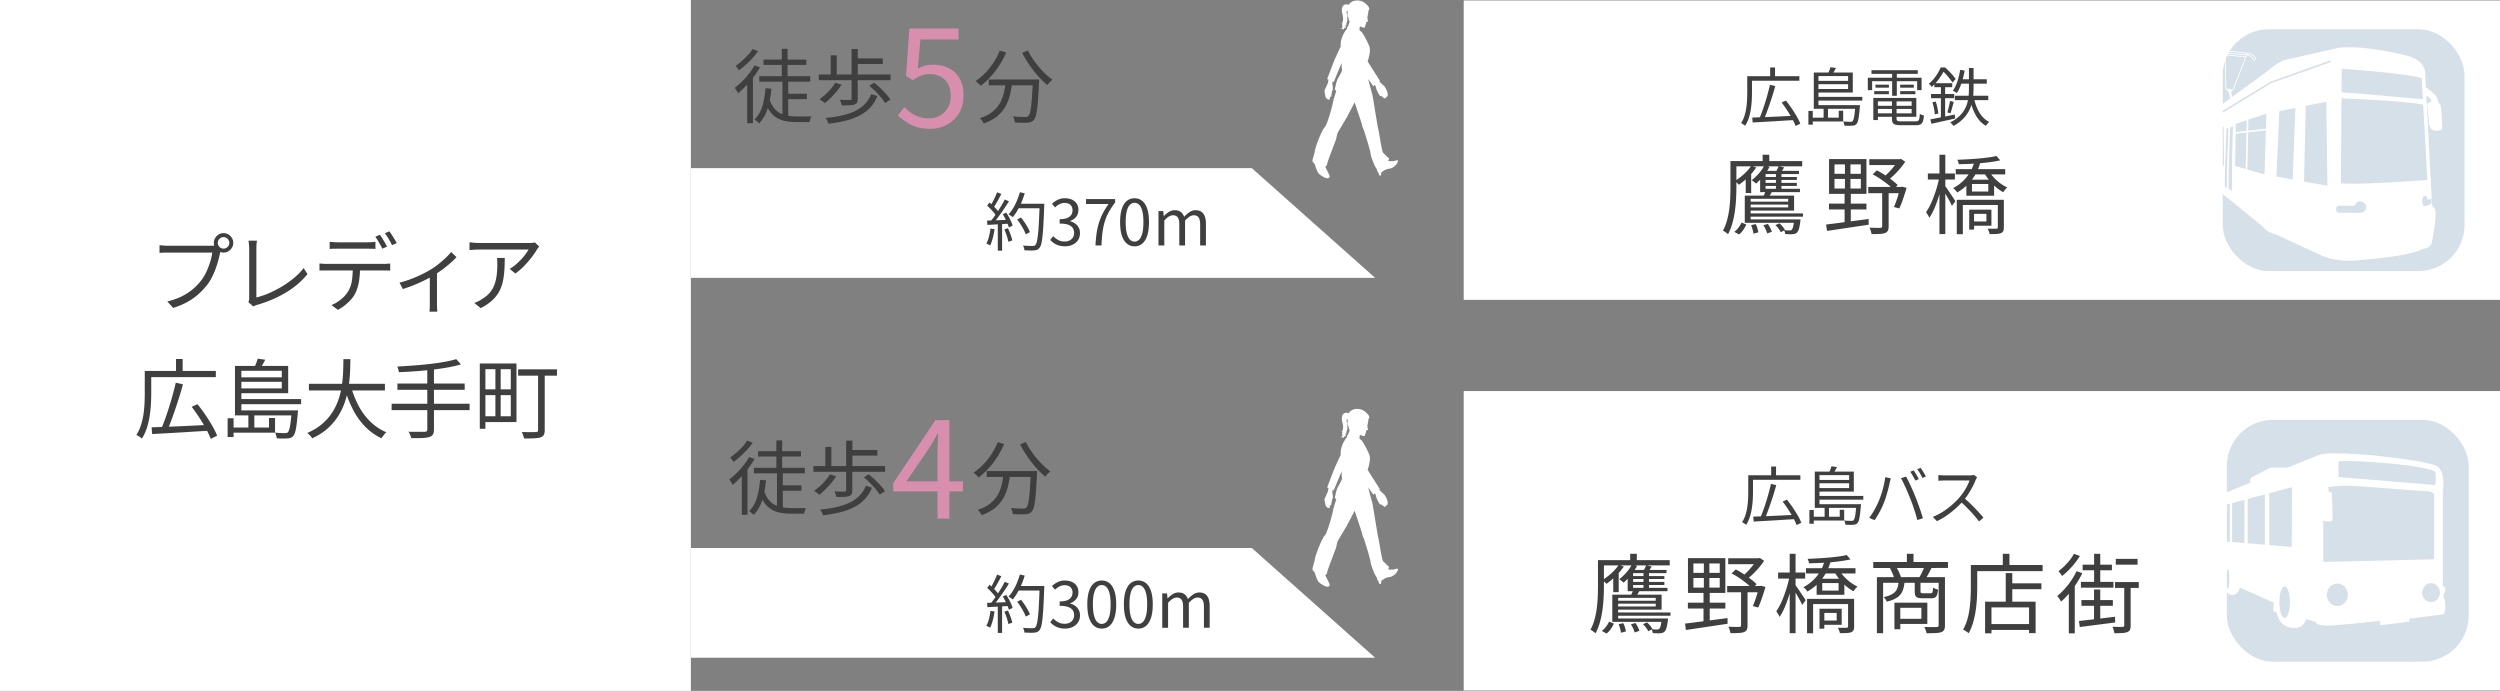 <svg xmlns="http://www.w3.org/2000/svg" width="434.24" height="120" viewBox="0 0 434.24 120"><rect x="0" y="0" width="434.24" height="120" fill="#808080" stroke="none"/><g data-name="レイヤー_1"><path d="M405.573 11.422s14.891 1.026 17.846 2.11l.26 4.687c-3.068-.28-13.897-1.257-18.142-1.537l.036-5.26zm-25.938-3.213l-.005-.184 4.576.359-.111.29-4.46-.465zm-.289-.39l-.166-.014a1.768 1.768 0 00-.309-.022c-.368-.003-1.011.1-1.319.703.02-.387.264-.64.63-.84.163-.088.345-.11.545-.11.138 0 .283.01.427.016l.192.267zm.242.018l-.197-.275c.32.008.64.024.963.047 1.369.1 2.735.262 4.096.44l-.147.16c-.03-.002-.057-.012-.09-.012l-4.625-.36zm.05.558l4.388.459-2.753 7.186-1.472-.18-.163-7.465z" fill="none"/><path fill="#fff" d="M238.855 48.266H120v-19.06h97.431l21.424 19.06z"/><path d="M405.003 41.987h3.453a1.293 1.293 0 012.544.33c0 1.585-1.87 1.236-2.895 1.237h-3.102c-.384 0-.694-.35-.694-.784 0-.433.31-.783.694-.783zm19.138-2.231c.277 0 .508.366.578.862.535.033.87-.26.87-.26v1.146c-.392.392-1.164.459-1.164.459-.085.089-.18.144-.284.144-.333 0-.602-.526-.602-1.175 0-.65.27-1.176.602-1.176zm-18.748-2.833l.135-18.907c2.714.112 14.746.643 18.218 1.403l.938 16.84s-17.843 1.266-19.291.664zm-3.255-18.146l.24 18.749-5.219-.94.373-16.883 4.606-.926zm-6.916 1.391l-.599 15.962-3.638-.654.664-14.59 3.573-.718zm-10.477 2.61l4.01-1.349-.105 3.37-3.96.438.055-2.459zm3.894 2.395l-.306 9.82-3.833-1.09.183-8.291 3.956-.44zm-13.14.414l-.295 5.961-.535-.198.288-5.58.542-.183zm1.293-.437l-.245 6.897-.978-.363.307-6.225.916-.31zm-2.213.749l-.274 5.316-.633-.235.27-4.865.637-.216zm7.363-2.179l2.429-.816-.052 2.375-2.412.267.035-1.826zm-1.648.938c-.107 2.646-.353 9.18-.353 12.524 0 .3.002.563.007.806l-.476-.282c0-3.436.36-12.9.36-12.9l.462-.148zm4.016.995l-.181 8.145-2.367-.673.138-7.205 2.41-.267zm-2.97-1.33c-.35 5.8-.24 14.348-.24 14.348l-.777-.46a39.825 39.825 0 01-.01-1.029c-.002-3.392.255-10.095.358-12.645l.669-.214z" fill="none"/><path d="M377.367 21.791l-4.072 2.472c.162-.725.493-1.152.566-1.238l4.192-3.068c-.351.56-.648 1.209-.686 1.834zm-4.322 8.956l-.106 3.678 3.998 3.254c.006-1.708.04-3.597.082-5.457l-.107-.04.255-7.16.071-.024c.047-1.296.087-2.277.106-2.76l-4.117 2.5c-.01.101-.02.2-.02.31l-.038 1.328.393-.132-.254 4.602-.263-.099zm2.524.937l.307-6.225.916-.31-.245 6.898-.978-.363zm-.9-.334l.288-5.58.542-.183-.295 5.961-.535-.198zm-.997-.37l.27-4.865.637-.216-.274 5.316-.633-.235z" fill="#fff"/><path d="M131.06 11.363l.938.336c-.318.56-.684 1.112-1.099 1.658-.415.547-.854 1.062-1.316 1.548s-.922.914-1.38 1.287a4.371 4.371 0 00-.16-.286 9.95 9.95 0 00-.224-.357 1.76 1.76 0 00-.217-.28 13.86 13.86 0 001.281-1.113 13.27 13.27 0 001.197-1.345c.373-.48.7-.963.98-1.448zm-.336-2.856l.952.378c-.271.383-.59.779-.959 1.19a15.44 15.44 0 01-2.373 2.142 1.817 1.817 0 00-.16-.252c-.071-.093-.143-.19-.218-.287a2.397 2.397 0 00-.196-.231c.364-.252.735-.544 1.113-.875.378-.332.73-.675 1.057-1.03.326-.354.588-.7.784-1.035zm-.938 5.46l.854-.868.14.07V21.4h-.994v-7.433zm3.177 1.358l1.023.084c-.112 1.316-.331 2.478-.658 3.485-.326 1.009-.817 1.849-1.47 2.52a6.061 6.061 0 00-.224-.21 4.685 4.685 0 00-.588-.447c.626-.589 1.078-1.346 1.358-2.276.28-.928.467-1.98.56-3.156zm-1.077-2.086h8.848v.951h-8.848v-.951zm.728-2.885h7.448v.925h-7.448v-.925zm1.036 6.847c.205.634.467 1.152.784 1.553.318.402.68.707 1.092.917.41.21.858.355 1.344.434.485.08 1.004.12 1.554.12h2.52a1.67 1.67 0 00-.14.294 4.685 4.685 0 00-.196.686h-2.254c-.653 0-1.263-.052-1.827-.154-.564-.103-1.078-.287-1.54-.553s-.873-.64-1.232-1.12c-.36-.481-.665-1.104-.917-1.87l.812-.307zm2.142-8.723h1.008v5.334h-1.008V8.478zm.112 5.6h1.008v6.357l-1.008-.364v-5.992zm.476 2.198h3.766v.939h-3.766v-.939zm5.841-3.346h12.46v.995h-12.46v-.994zm2.87 1.443l1.078.335c-.243.393-.528.787-.854 1.184a14.581 14.581 0 01-2.044 2.023 2.28 2.28 0 00-.273-.225l-.35-.252a2.385 2.385 0 00-.315-.195 10.807 10.807 0 001.526-1.303 8.553 8.553 0 001.231-1.567zm6.244 1.974l1.064.336a6.385 6.385 0 01-1.19 1.939 6.622 6.622 0 01-1.8 1.386c-.704.378-1.514.685-2.428.924-.915.237-1.941.426-3.08.566a2.748 2.748 0 00-.217-.531 3.07 3.07 0 00-.302-.476c1.438-.131 2.684-.353 3.739-.665s1.932-.752 2.632-1.316a5.25 5.25 0 001.582-2.163zm-7.042-6.734h1.05v3.696h-1.05V9.613zm3.626 4.214h1.064v3.332c0 .28-.04.494-.12.644s-.23.265-.454.35c-.215.074-.5.118-.854.133-.355.014-.802.02-1.344.02a2.022 2.022 0 00-.133-.49 8.817 8.817 0 00-.203-.475 54.249 54.249 0 001.407.028h.371c.102-.01.173-.028.21-.057.037-.027.056-.084.056-.168v-3.317zm0-5.32h1.078v4.955h-1.078V8.507zm.616 1.637h4.802v.967h-4.802v-.967zm2.45 4.747l.84-.533c.354.28.714.593 1.078.938.364.346.702.691 1.015 1.036.312.346.557.668.735.967l-.91.601a7.019 7.019 0 00-.7-.965 17.44 17.44 0 00-.987-1.071c-.36-.36-.717-.684-1.071-.973z" fill="#3f3f3f"/><path d="M161.603 22.378c-.912 0-1.717-.112-2.412-.336a7.11 7.11 0 01-1.824-.864 10.4 10.4 0 01-1.404-1.128l1.104-1.44c.336.336.708.653 1.116.949.407.295.876.536 1.404.72.528.183 1.127.275 1.8.275.688 0 1.316-.16 1.884-.48.567-.32 1.02-.767 1.356-1.344s.503-1.263.503-2.064c0-1.2-.332-2.131-.996-2.795s-1.547-.997-2.651-.997c-.576 0-1.08.093-1.513.276a9.2 9.2 0 00-1.415.78l-1.176-.744.576-8.231h8.544V6.85h-6.624l-.456 5.087c.383-.224.788-.396 1.211-.516s.9-.18 1.43-.18c.975 0 1.862.189 2.663.565.8.376 1.44.96 1.92 1.752s.72 1.803.72 3.035c0 1.233-.276 2.28-.828 3.144-.552.864-1.269 1.52-2.149 1.969s-1.807.671-2.783.671z" fill="#d88fad"/><path d="M173.66 8.787l1.12.321a16.188 16.188 0 01-1.211 2.255 14.676 14.676 0 01-1.512 1.973 12.921 12.921 0 01-1.7 1.569c-.066-.075-.154-.164-.267-.266s-.226-.205-.342-.308a7.088 7.088 0 00-.302-.252 9.996 9.996 0 001.694-1.414 12.163 12.163 0 002.52-3.878zm1.036 5.306h1.135c-.076.765-.197 1.511-.365 2.24s-.424 1.414-.77 2.058c-.345.644-.823 1.227-1.435 1.75s-1.407.96-2.386 1.316a3.452 3.452 0 00-.183-.315 3.425 3.425 0 00-.244-.336 2.485 2.485 0 00-.26-.273c.915-.3 1.654-.68 2.22-1.141.564-.462 1-.978 1.308-1.547s.533-1.172.672-1.806.243-1.284.308-1.946zm-2.953-.294h8.021v1.022h-8.021v-1.022zm7.657 0h1.093v.315a.946.946 0 01-.015.189 181.81 181.81 0 01-.161 2.779c-.05.76-.111 1.393-.182 1.896s-.147.901-.231 1.19c-.084.29-.191.5-.321.63a1.164 1.164 0 01-.462.371c-.168.07-.374.115-.616.134a11.35 11.35 0 01-.96.02 24.234 24.234 0 01-1.267-.049 2.243 2.243 0 00-.105-.531 1.897 1.897 0 00-.245-.518 27.827 27.827 0 002.115.098c.14 0 .256-.014.35-.042a.558.558 0 00.237-.14c.14-.131.254-.414.343-.848s.168-1.077.239-1.931.132-1.972.188-3.353v-.21zm-.853-5.04c.223.467.499.945.826 1.434a16.025 16.025 0 002.247 2.674c.405.388.8.717 1.182.987a6.391 6.391 0 00-.315.273 4.316 4.316 0 00-.321.33c-.099.111-.18.219-.245.322-.393-.318-.79-.689-1.19-1.114a19.339 19.339 0 01-1.184-1.378 19.555 19.555 0 01-1.091-1.54 19.761 19.761 0 01-.917-1.582l1.008-.406zM130.12 79.383l.937.336c-.317.56-.683 1.113-1.098 1.658-.415.547-.855 1.062-1.317 1.548s-.922.914-1.379 1.287a4.371 4.371 0 00-.16-.286 9.95 9.95 0 00-.224-.357 1.76 1.76 0 00-.217-.28 13.86 13.86 0 001.281-1.113 13.27 13.27 0 001.196-1.344c.373-.481.7-.964.98-1.45zm-.336-2.856l.952.378c-.272.383-.59.779-.959 1.19a15.44 15.44 0 01-2.373 2.142 1.817 1.817 0 00-.161-.252l-.217-.287a2.397 2.397 0 00-.196-.231c.364-.252.734-.544 1.113-.875.378-.332.73-.675 1.057-1.03.326-.354.588-.7.784-1.035zm-.939 5.46l.855-.868.14.07v8.231h-.995v-7.433zm3.178 1.358l1.023.084c-.113 1.316-.332 2.478-.659 3.486-.326 1.008-.816 1.848-1.47 2.52a6.061 6.061 0 00-.223-.21c-.094-.084-.196-.168-.309-.252s-.205-.15-.28-.196c.626-.589 1.078-1.346 1.358-2.276.28-.928.467-1.98.56-3.156zm-1.077-2.086h8.848v.951h-8.848v-.951zm.727-2.885h7.449v.925h-7.449v-.925zm1.037 6.847c.205.634.466 1.152.784 1.553.317.402.68.707 1.092.917.41.21.858.355 1.343.434.486.08 1.004.12 1.555.12h2.52a1.67 1.67 0 00-.14.294 4.685 4.685 0 00-.196.686h-2.254a10.27 10.27 0 01-1.827-.154c-.565-.103-1.079-.287-1.54-.553s-.874-.64-1.233-1.12c-.36-.481-.664-1.104-.917-1.87l.813-.307zm2.141-8.723h1.009v5.334h-1.009v-5.334zm.112 5.6h1.008v6.357l-1.008-.364v-5.992zm.476 2.198h3.767v.939h-3.767v-.939zm5.841-3.346h12.46v.995h-12.46v-.994zm2.87 1.443l1.078.335a10.79 10.79 0 01-.853 1.184 14.581 14.581 0 01-2.044 2.023 2.28 2.28 0 00-.274-.225l-.35-.252a2.385 2.385 0 00-.315-.195 10.807 10.807 0 001.527-1.303 8.553 8.553 0 001.231-1.567zm6.244 1.974l1.065.336a6.385 6.385 0 01-1.19 1.939 6.622 6.622 0 01-1.8 1.386c-.705.378-1.514.685-2.428.924-.915.237-1.942.426-3.08.567a2.748 2.748 0 00-.217-.532 3.07 3.07 0 00-.302-.476c1.438-.131 2.684-.353 3.738-.665s1.933-.752 2.632-1.316a5.25 5.25 0 001.582-2.163zm-7.042-6.734h1.05v3.696h-1.05v-3.696zm3.626 4.214h1.065v3.332c0 .28-.04.494-.12.644s-.231.265-.455.35c-.214.075-.499.118-.853.133-.356.014-.803.02-1.345.02a2.022 2.022 0 00-.133-.49 8.817 8.817 0 00-.203-.475 54.249 54.249 0 001.407.028h.372c.102-.01.172-.028.21-.057.037-.027.055-.084.055-.167v-3.318zm0-5.32h1.078v4.955h-1.078v-4.955zm.616 1.638h4.802v.966h-4.802v-.966zm2.45 4.746l.84-.533c.355.28.714.593 1.079.938.364.346.702.691 1.014 1.036.313.346.558.668.736.967l-.91.601a7.019 7.019 0 00-.7-.965 17.44 17.44 0 00-.987-1.071c-.36-.36-.717-.684-1.071-.973z" fill="#3f3f3f"/><path d="M162.84 90.086V78.59c0-.432.015-.971.047-1.62.033-.648.056-1.196.073-1.643h-.096c-.225.4-.452.796-.685 1.188l-.731 1.235-4.009 5.856h9.816v1.752H155.16v-1.44l7.32-10.943h2.424v17.111h-2.065z" fill="#d88fad"/><path d="M173.303 76.807l1.12.321c-.345.785-.749 1.536-1.21 2.255s-.966 1.376-1.512 1.973A12.921 12.921 0 01170 82.925a3.489 3.489 0 00-.267-.266 19.924 19.924 0 00-.343-.308 6.563 6.563 0 00-.3-.252 9.98 9.98 0 001.694-1.414 12.182 12.182 0 002.52-3.878zm1.036 5.306h1.134c-.074.765-.196 1.511-.364 2.24s-.425 1.414-.77 2.058a6.107 6.107 0 01-1.434 1.75c-.612.522-1.407.96-2.388 1.316a3.663 3.663 0 00-.427-.651 2.483 2.483 0 00-.258-.273c.914-.3 1.654-.68 2.218-1.141s1.001-.978 1.309-1.547c.309-.57.532-1.172.673-1.806.14-.635.242-1.284.307-1.946zm-2.954-.294h8.023v1.022h-8.023v-1.022zm7.659 0h1.091v.315c0 .079-.005.142-.013.189-.057 1.092-.11 2.018-.161 2.779a28.87 28.87 0 01-.182 1.896 8.79 8.79 0 01-.232 1.19c-.084.29-.19.5-.322.63-.14.178-.294.302-.462.371-.168.07-.373.115-.616.134-.233.018-.553.025-.959.02a24.198 24.198 0 01-1.266-.049 2.299 2.299 0 00-.106-.531 1.895 1.895 0 00-.244-.518 27.872 27.872 0 002.113.098c.14 0 .257-.014.35-.042a.56.56 0 00.238-.14c.14-.131.255-.413.344-.848.088-.434.168-1.077.237-1.931.07-.854.134-1.972.19-3.353v-.21zm-.855-5.04c.225.467.5.945.826 1.434a16.016 16.016 0 002.247 2.674c.407.388.801.717 1.184.987a5.97 5.97 0 00-.316.273 4.332 4.332 0 00-.322.33c-.097.111-.18.219-.245.322a12.326 12.326 0 01-1.19-1.113 20.081 20.081 0 01-3.192-4.501l1.008-.406z" fill="#3f3f3f"/><path d="M228.008 28.094c.174.174.392.479.392.479s.304 1.261.74 1.653c.434.392 1.348.914 1.652.696.305-.217.131-.478-.043-.826l-.565-1.131s.304-.131.347-.523c.044-.391 1.523-4.132 1.567-4.35.043-.217.174-.87.26-1.044.088-.174 1.589-2.683 1.589-2.683l1.349-2.581s1.283 3.785 1.283 3.915c0 .131.13.522.218.653.087.13 1.218 3.741 1.261 4.307.044.566.827 2.523 1.088 2.698 0 0 .043.477.26.608.044.218.175.479.175.479s.304.174.304-.044.044-.435.044-.435.696-.608 1.305-.652c.61-.044 1.305-.566 1.523-1.132.217-.565-.218-.304-.61-.217-.39.087-1.043 0-1.043 0s.26-.392.087-.522c-.174-.13-.74-.697-.957-.914-.218-.217-.74-3.828-.827-4.046-.087-.217-.968-5.786-1.012-5.96-.024-.097-.429-1.497-.748-2.8.49.689.9 1.257.9 1.257l.272-.234c.167.251.104.254.229.648.144.458.421.929.53 1.103.109.173.25.256.413.178.08.062.237.389.29.238.339.39.395.036.58-.103.183-.038.218-.332.142-.698-.075-.366-.43-1.1-.73-1.308-.183-.126-.493-.46-.709-.702l.102-.088-2.098-3.317-.012-.025c.258-.819.544-1.956.304-2.585-.348-.914-1.143-2.318-1.345-2.52-.202-.201-.403-.275-.385-.385.018-.11.055-.495.073-.569.019-.073.44.166.624.184.184.018.275-.037.275-.165 0-.129.11-.33.11-.33l-.018-.11s.165-.019.092-.166c-.026-.051 0-.256.073-.238.074.018.34-.034.257-.202-.147-.293-.092-.66-.092-.715 0-.042.17-.613.155-1.007.39-.308.032-.865-.729-1.421-.736-.54-2.192-.517-2.68.405a.838.838 0 00-.39-.09c-.885 0-.905 1.023-.688 1.77.217.748.04 1.516-.177 1.476-.02.118.099.08.217.04-.118.196-.158.295-.08.452.08.158-.058.512-.275.472.06.08.295.099.394-.039.02.157-.099.217-.099.217s.296.039.374-.394c.04.059.099.138.237.059-.06-.118-.08-.374-.06-.512.08.158.187.124.187.124-.049-.045-.088-.261-.03-.38.06-.117.237-.53.119-.806.059-.177.118-.708-.06-.905-.114-.128-.046-.43.124-.539-.04.999.33 1.936.33 1.936l.039-.022.01.063-.266.702s-.262.348-.218.566c-.348.305-1.175 1.653-1.088 2.915l.01.13c-.503 1.002-.914 1.966-.961 2.047-.099.167-1.396 3.597-1.396 3.597l.228.112-.086.547s-.533 1.174-.595 1.318c-.062.144.088.616.138.972.05.356.318.57.559.622.24.05.225-.172.22-.299.116-.1-.141-.219-.141-.219l.143.063c.144.062.25-.136.25-.136s.063-.74.217-1.021c.154-.282-.046-1.11-.046-1.11l.06-.427.204.075s1.049-2.563 1.35-3.268c.013.313.02.526.02.564 0 .13-.01.435.077.565.087.131-.566 1.262-.784 1.654-.217.392-.49 1.827-.49 1.827l.262.217s-.555 1.697-.598 2.089c-.044.391-.98 3.828-1.414 4.22-.436.391-1.566 3.219-1.697 4.046-.13.826-.565 1.783-.392 1.957zm0 70.939c.174.174.392.479.392.479s.304 1.26.74 1.653c.434.391 1.348.913 1.652.695.305-.217.131-.478-.043-.826l-.565-1.13s.304-.131.347-.523c.044-.391 1.523-4.133 1.567-4.35.043-.218.174-.87.26-1.044.088-.174 1.589-2.683 1.589-2.683l1.349-2.582s1.283 3.785 1.283 3.916c0 .13.13.522.218.653.087.13 1.218 3.74 1.261 4.307.044.565.827 2.523 1.088 2.697 0 0 .043.478.26.609.044.217.175.478.175.478s.304.174.304-.043.044-.435.044-.435.696-.609 1.305-.653c.61-.043 1.305-.566 1.523-1.13.217-.567-.218-.306-.61-.218-.39.087-1.043 0-1.043 0s.26-.392.087-.523c-.174-.13-.74-.696-.957-.913-.218-.217-.74-3.828-.827-4.046-.087-.218-.968-5.786-1.012-5.96-.024-.098-.429-1.497-.748-2.8.49.688.9 1.257.9 1.257l.272-.235c.167.252.104.254.229.648.144.458.421.93.53 1.103.109.174.25.257.413.178.08.063.237.39.29.238.339.39.395.037.58-.103.183-.037.218-.331.142-.697-.075-.366-.43-1.101-.73-1.309-.183-.125-.493-.459-.709-.701l.102-.088-2.098-3.317-.012-.025c.258-.819.544-1.957.304-2.585-.348-.914-1.143-2.318-1.345-2.52-.202-.202-.403-.275-.385-.385.018-.11.055-.496.073-.569.019-.073.44.165.624.183.184.019.275-.036.275-.165 0-.128.11-.33.11-.33l-.018-.11s.165-.018.092-.165c-.026-.052 0-.257.073-.239.074.019.34-.034.257-.201-.147-.294-.092-.66-.092-.716 0-.042.17-.613.155-1.006.39-.309.032-.865-.729-1.422-.736-.539-2.192-.517-2.68.405a.838.838 0 00-.39-.09c-.885 0-.905 1.023-.688 1.771.217.748.04 1.515-.177 1.476-.02.118.099.079.217.04-.118.196-.158.294-.08.452.08.157-.058.511-.275.472.06.079.295.098.394-.04.02.158-.099.217-.099.217s.296.04.374-.393c.04.059.099.137.237.059-.06-.118-.08-.374-.06-.512.08.158.187.124.187.124-.049-.045-.088-.262-.03-.38.06-.118.237-.531.119-.806.059-.178.118-.709-.06-.906-.114-.128-.046-.429.124-.538-.04.998.33 1.935.33 1.935l.039-.022.01.063-.266.703s-.262.348-.218.566c-.348.304-1.175 1.653-1.088 2.914l.01.131c-.503 1.002-.914 1.965-.961 2.046-.099.168-1.396 3.598-1.396 3.598l.228.111-.086.547s-.533 1.175-.595 1.319c-.062.144.088.616.138.971.05.357.318.57.559.623.24.05.225-.172.22-.3.116-.1-.141-.218-.141-.218l.143.062c.144.063.25-.136.25-.136s.063-.74.217-1.02c.154-.282-.046-1.11-.046-1.11l.06-.427.204.075s1.049-2.563 1.35-3.268c.013.312.02.525.02.563 0 .131-.01.435.077.566.087.13-.566 1.262-.784 1.653-.217.392-.49 1.828-.49 1.828l.262.217s-.555 1.696-.598 2.088c-.044.392-.98 3.829-1.414 4.22-.436.392-1.566 3.22-1.697 4.046-.13.827-.565 1.784-.392 1.958z" fill="#fff"/><path d="M172.047 39.692l.704.121a13.18 13.18 0 01-.308 1.536 6.68 6.68 0 01-.462 1.28 1.245 1.245 0 00-.192-.11l-.242-.115a2.098 2.098 0 00-.226-.093 4.7 4.7 0 00.457-1.205c.113-.465.203-.936.27-1.414zm-.605-1.375a205.932 205.932 0 003.895-.153v.682c-.698.044-1.38.085-2.047.12l-1.782.1-.066-.749zm.021-2.595l.409-.55a10.846 10.846 0 011.209 1.172c.175.2.312.383.407.544l-.44.637a4.7 4.7 0 00-.413-.583c-.172-.212-.361-.424-.566-.637s-.406-.408-.606-.583zm1.728-2.322l.737.286c-.132.265-.279.543-.44.836-.161.294-.32.575-.473.842a8.915 8.915 0 01-.45.71l-.573-.253c.14-.213.282-.46.429-.743s.29-.571.43-.87c.138-.296.252-.565.34-.808zm1.331 1.255l.727.308c-.258.418-.541.856-.854 1.314-.311.458-.625.905-.94 1.337a15.84 15.84 0 01-.89 1.122l-.53-.275c.214-.25.434-.531.66-.847a25.36 25.36 0 001.309-2.014c.2-.336.372-.652.518-.945zm-1.21 3.982h.748v4.906h-.748v-4.906zm.859-1.43l.615-.265a10.388 10.388 0 01.853 1.563c.115.257.196.487.246.693l-.648.308c-.059-.205-.143-.44-.253-.704s-.235-.535-.374-.814a8.652 8.652 0 00-.44-.781zm.285 2.64l.616-.21c.161.339.313.705.456 1.101.144.396.244.737.303 1.023l-.682.231a7.367 7.367 0 00-.275-1.04c-.132-.4-.272-.767-.418-1.105zm2.695-6.457l.836.187a14.43 14.43 0 01-.555 1.557c-.217.51-.453.984-.71 1.424a8.73 8.73 0 01-.803 1.166 8.888 8.888 0 00-.495-.347 2.802 2.802 0 00-.253-.149c.293-.307.562-.665.808-1.072s.468-.848.666-1.325c.197-.477.367-.957.506-1.441zm-.473 4.73l.67-.34c.205.263.412.545.617.846s.391.6.555.896c.166.297.291.563.379.798l-.736.385a4.983 4.983 0 00-.346-.803 13.25 13.25 0 00-.533-.919c-.2-.311-.4-.6-.606-.863zm.055-2.728h4.191v.78h-4.191v-.78zm3.85 0h.802v.264a.991.991 0 01-.01.154c-.044 1.247-.09 2.298-.138 3.157-.047.858-.102 1.563-.164 2.117s-.135.985-.215 1.293-.18.528-.297.66a.953.953 0 01-.385.33c-.14.059-.312.099-.517.121a5.716 5.716 0 01-.748.022 42.502 42.502 0 01-.967-.033 1.832 1.832 0 00-.084-.423 1.44 1.44 0 00-.182-.402c.368.029.707.047 1.018.055.312.007.533.01.666.01.117 0 .213-.01.285-.032a.4.4 0 00.2-.143c.095-.096.179-.292.251-.589.074-.297.14-.717.2-1.259.058-.543.109-1.236.154-2.079.043-.844.088-1.86.13-3.048v-.175zm4.412 7.392c-.418 0-.787-.052-1.106-.154s-.6-.238-.842-.407a3.493 3.493 0 01-.626-.55l.517-.65c.234.243.512.457.83.644.319.187.705.281 1.16.281.323 0 .608-.06.854-.181a1.39 1.39 0 00.576-.518c.14-.224.209-.49.209-.797 0-.323-.078-.605-.236-.848-.159-.24-.42-.43-.785-.566-.368-.136-.864-.203-1.487-.203v-.77c.559 0 .998-.068 1.32-.204s.557-.32.7-.555c.142-.235.215-.495.215-.782 0-.387-.122-.698-.364-.928-.242-.232-.576-.347-1.002-.347-.322 0-.625.073-.906.22a3.071 3.071 0 00-.766.561l-.539-.638a4.47 4.47 0 011.006-.688 2.76 2.76 0 011.239-.27c.455 0 .859.08 1.214.237.356.158.635.388.836.687.203.301.303.664.303 1.09 0 .491-.13.899-.394 1.22-.266.323-.61.561-1.036.716v.054c.317.075.602.203.858.386.258.183.463.414.617.693.154.279.23.601.23.968 0 .477-.117.887-.351 1.232s-.547.608-.936.792-.824.275-1.308.275zm5.285-.144c.037-.762.1-1.464.191-2.106s.227-1.246.403-1.814.402-1.12.675-1.657c.276-.535.612-1.077 1.008-1.627h-3.916v-.858h5.05v.605a12.417 12.417 0 00-1.151 1.749 8.756 8.756 0 00-.694 1.705 11.78 11.78 0 00-.361 1.842c-.078.649-.13 1.37-.16 2.162h-1.045zm6.785.144c-.506 0-.947-.154-1.324-.462-.38-.308-.67-.774-.875-1.397s-.309-1.405-.309-2.343.104-1.714.309-2.327c.205-.611.496-1.069.875-1.37a2.06 2.06 0 011.324-.45c.514 0 .957.152 1.332.457.373.303.664.76.87 1.369.204.61.308 1.383.308 2.321s-.104 1.72-.309 2.343-.496 1.089-.869 1.397a2.034 2.034 0 01-1.332.462zm0-.814c.309 0 .578-.118.809-.352.232-.235.412-.603.539-1.105.129-.503.193-1.147.193-1.931 0-.785-.064-1.425-.193-1.92-.127-.495-.307-.857-.54-1.089a1.109 1.109 0 00-1.61 0c-.235.232-.417.594-.544 1.09-.129.494-.193 1.134-.193 1.919 0 .784.064 1.428.193 1.93.127.503.309.87.543 1.106.235.234.502.352.803.352zm4.158.67v-5.972h.824l.1.87h.022c.263-.287.552-.53.863-.727.312-.198.644-.297.996-.297.463 0 .822.102 1.078.308.256.205.447.484.572.836.315-.338.633-.612.952-.825s.662-.32 1.029-.32c.607 0 1.06.2 1.357.6s.446.982.446 1.743v3.785h-1v-3.652c0-.565-.09-.971-.27-1.221-.18-.25-.46-.374-.842-.374-.228 0-.465.075-.709.225-.246.15-.511.38-.799.688v4.334h-1v-3.652c0-.565-.09-.971-.27-1.221-.179-.25-.46-.374-.84-.374-.227 0-.466.075-.716.225s-.51.38-.781.688v4.334h-1.012z" fill="#3f3f3f"/><path fill="#fff" d="M238.855 114.244H120v-19.06h97.431l21.424 19.06z"/><path d="M172.047 106.092l.705.12c-.074.522-.177 1.033-.309 1.536s-.286.93-.462 1.28a1.288 1.288 0 00-.192-.11l-.242-.114a1.907 1.907 0 00-.226-.094 4.71 4.71 0 00.457-1.205c.113-.465.203-.936.27-1.413zm-.605-1.375c.491-.014 1.082-.035 1.771-.06.69-.026 1.397-.057 2.124-.094v.682c-.698.044-1.38.085-2.046.121l-1.783.099-.066-.748zm.022-2.596l.408-.55a10.861 10.861 0 011.21 1.172 3.8 3.8 0 01.406.544l-.44.638a4.719 4.719 0 00-.413-.583 10.635 10.635 0 00-1.17-1.22zm1.727-2.321l.737.286c-.131.264-.279.543-.44.836-.161.293-.318.574-.473.842s-.304.504-.45.71l-.573-.254c.14-.213.282-.46.43-.743.146-.282.289-.571.428-.869.14-.297.253-.566.341-.808zm1.331 1.254l.727.308c-.257.418-.541.856-.853 1.315-.312.458-.626.904-.94 1.336-.316.433-.614.807-.892 1.122l-.527-.275c.212-.25.432-.531.659-.847a26.93 26.93 0 001.31-2.013c.198-.337.37-.652.516-.946zm-1.21 3.982h.748v4.906h-.748v-4.906zm.859-1.43l.616-.264a10.664 10.664 0 01.852 1.562c.114.257.196.488.247.693l-.65.308a6.39 6.39 0 00-.252-.704c-.11-.264-.234-.535-.374-.814a8.72 8.72 0 00-.44-.781zm.286 2.64l.615-.209c.161.337.313.704.457 1.1.143.396.243.737.303 1.023l-.683.231a7.48 7.48 0 00-.274-1.04 13.636 13.636 0 00-.418-1.105zm2.695-6.457l.836.187a14.15 14.15 0 01-.556 1.557c-.217.51-.453.984-.71 1.424s-.524.829-.802 1.166a9.036 9.036 0 00-.496-.347 2.82 2.82 0 00-.252-.148c.292-.308.562-.666.808-1.072.245-.408.467-.849.665-1.326.198-.477.367-.957.507-1.441zm-.474 4.73l.671-.34c.205.263.411.546.616.846.206.3.391.6.556.896.165.298.291.563.379.798l-.736.385a4.996 4.996 0 00-.347-.803c-.158-.3-.336-.607-.533-.919-.198-.311-.4-.599-.606-.863zm.055-2.728h4.191v.781h-4.191v-.781zm3.85 0h.803v.264a.879.879 0 01-.01.154 158.41 158.41 0 01-.138 3.157c-.048.858-.103 1.564-.165 2.117s-.134.985-.215 1.293c-.08.308-.18.528-.297.66a.943.943 0 01-.385.33c-.14.059-.311.1-.516.121-.184.022-.433.029-.748.022a45.618 45.618 0 01-.968-.033c-.008-.125-.035-.266-.083-.423s-.108-.292-.182-.402c.368.029.706.048 1.018.055s.533.011.666.011c.117 0 .212-.011.285-.033s.14-.07.198-.143c.096-.095.18-.292.253-.589s.14-.716.198-1.259c.06-.543.11-1.236.155-2.079s.088-1.859.132-3.047v-.176zm4.412 7.392a3.6 3.6 0 01-1.106-.154 3.143 3.143 0 01-.84-.407 3.532 3.532 0 01-.627-.55l.516-.65c.234.243.512.457.83.644.32.187.706.281 1.161.281.323 0 .607-.06.853-.182.245-.12.437-.292.577-.517.14-.223.209-.489.209-.797 0-.323-.08-.605-.236-.847-.159-.242-.42-.43-.786-.567-.368-.135-.863-.203-1.486-.203v-.77c.558 0 .997-.068 1.32-.203.323-.136.556-.321.699-.556s.215-.495.215-.781c0-.388-.122-.698-.364-.93s-.576-.346-1-.346c-.324 0-.626.073-.908.22a3.051 3.051 0 00-.765.561l-.539-.638a4.412 4.412 0 011.006-.688c.364-.18.777-.27 1.239-.27.454 0 .859.08 1.214.237.356.158.635.387.836.688.202.3.303.664.303 1.09 0 .49-.132.898-.395 1.22-.265.323-.61.56-1.035.715v.055c.316.074.6.202.858.385s.462.414.616.693.231.602.231.968c0 .477-.117.887-.352 1.232a2.288 2.288 0 01-.935.792 3.036 3.036 0 01-1.31.275zm6.375 0a2.03 2.03 0 01-1.324-.462c-.378-.308-.67-.774-.874-1.397-.207-.623-.31-1.404-.31-2.343 0-.939.103-1.714.31-2.327.205-.612.496-1.068.874-1.369s.819-.451 1.325-.451c.513 0 .957.152 1.33.456s.665.761.87 1.37.309 1.382.309 2.32c0 .94-.104 1.72-.31 2.344-.204.623-.494 1.089-.868 1.397a2.03 2.03 0 01-1.331.462zm0-.814c.31 0 .579-.117.81-.352.23-.235.41-.603.538-1.105.13-.503.193-1.146.193-1.931s-.064-1.424-.193-1.92c-.128-.495-.307-.857-.539-1.088a1.107 1.107 0 00-1.611 0c-.234.23-.416.593-.544 1.088-.129.496-.193 1.135-.193 1.92s.064 1.428.193 1.93c.128.503.31.871.544 1.106s.502.352.803.352zm6.351.814c-.506 0-.947-.154-1.325-.462-.378-.308-.669-.774-.874-1.397-.206-.623-.309-1.404-.309-2.343 0-.939.103-1.714.31-2.327.204-.612.495-1.068.873-1.369s.82-.451 1.325-.451c.514 0 .957.152 1.331.456s.664.761.87 1.37.308 1.382.308 2.32c0 .94-.103 1.72-.308 2.344-.206.623-.496 1.089-.87 1.397a2.03 2.03 0 01-1.33.462zm0-.814c.309 0 .578-.117.809-.352.231-.235.411-.603.539-1.105.129-.503.192-1.146.192-1.931s-.063-1.424-.192-1.92c-.128-.495-.308-.857-.54-1.088a1.107 1.107 0 00-1.61 0c-.235.23-.416.593-.544 1.088-.13.496-.194 1.135-.194 1.92s.065 1.428.194 1.93c.128.503.31.871.544 1.106s.502.352.802.352zm4.157.671v-5.973h.825l.098.869h.023c.264-.286.552-.528.863-.726.312-.198.644-.297.996-.297.462 0 .822.103 1.077.308.257.205.448.484.573.836.315-.337.632-.612.952-.825a1.818 1.818 0 011.028-.319c.609 0 1.062.2 1.359.6.296.4.445.98.445 1.743v3.784h-1.001v-3.652c0-.565-.09-.972-.27-1.221-.18-.25-.46-.374-.841-.374-.228 0-.464.075-.71.226-.246.15-.511.379-.797.687v4.334h-1.001v-3.652c0-.565-.09-.972-.27-1.221-.18-.25-.46-.374-.842-.374-.226 0-.464.075-.714.226-.25.15-.51.379-.78.687v4.334h-1.013z" fill="#3f3f3f"/><path fill="#fff" d="M0 0h120v120H0z"/><path d="M38.448 43.197c-.05.1-.093.213-.128.337a5.769 5.769 0 00-.098.413c-.08.39-.184.825-.314 1.305s-.288.973-.473 1.477a13.23 13.23 0 01-.638 1.463c-.24.47-.51.9-.81 1.29-.459.58-.97 1.12-1.53 1.62s-1.2.95-1.92 1.35-1.54.745-2.46 1.035l-1.02-1.125c.98-.24 1.828-.54 2.543-.9s1.343-.768 1.883-1.223a9.643 9.643 0 001.425-1.477c.36-.46.672-.977.937-1.553.265-.575.488-1.155.667-1.74a9.298 9.298 0 00.36-1.597h-7.664c-.3 0-.576.005-.826.015-.25.01-.474.02-.674.03v-1.335c.14.02.295.038.464.052.17.015.345.028.526.038.18.01.35.015.51.015h7.53c.11 0 .234-.005.375-.015.14-.01.28-.03.42-.06l.915.585zm-1.306-1.005c0-.31.078-.592.234-.848.154-.255.357-.46.607-.615a1.56 1.56 0 01.84-.232c.31 0 .593.078.848.232.254.156.46.36.614.615.155.256.232.538.232.848s-.077.59-.232.84a1.85 1.85 0 01-.614.608 1.603 1.603 0 01-.848.232c-.31 0-.59-.078-.84-.232a1.849 1.849 0 01-.607-.608 1.558 1.558 0 01-.234-.84zm.69 0c0 .27.098.502.294.698a.95.95 0 00.697.292.97.97 0 00.712-.292.953.953 0 00.293-.698.969.969 0 00-.293-.713.967.967 0 00-.712-.292.949.949 0 00-.697.292.969.969 0 00-.293.713zm5.303 10.29c.06-.12.1-.235.12-.345.02-.11.03-.24.03-.39v-8.58c0-.13-.007-.285-.023-.465a23.28 23.28 0 00-.045-.51 2.028 2.028 0 00-.067-.39h1.485c-.03.18-.055.397-.075.653-.02.254-.03.492-.03.712v8.505a14.5 14.5 0 002.227-.765c.765-.33 1.515-.718 2.25-1.162s1.425-.935 2.07-1.47a10.29 10.29 0 001.658-1.718l.675 1.05c-.97 1.21-2.207 2.27-3.712 3.18-1.506.91-3.193 1.635-5.063 2.175a2.637 2.637 0 00-.63.27l-.87-.75zm12.355-6.72c.201.02.408.037.623.052s.437.023.668.023h9.825c.16 0 .35-.005.57-.015.22-.01.42-.03.6-.06v1.245c-.16-.01-.348-.017-.563-.023a26.92 26.92 0 00-.607-.007H56.121c-.22 0-.43.01-.63.03v-1.245zm1.77-3.765l.668.06c.225.02.457.03.698.03h5.19a11.15 11.15 0 001.395-.09v1.245c-.22-.02-.453-.033-.698-.037s-.477-.008-.697-.008H58.64c-.25 0-.492.003-.727.008a8.581 8.581 0 00-.653.037v-1.245zm5.28 4.38c0 .94-.067 1.803-.202 2.587a7.177 7.177 0 01-.698 2.123c-.18.33-.422.662-.727.997a8.861 8.861 0 01-1.02.953c-.375.3-.777.56-1.207.78l-1.11-.825c.58-.24 1.125-.565 1.635-.975s.91-.85 1.2-1.32c.38-.6.62-1.262.72-1.988s.15-1.502.15-2.332h1.26zm3.45-5.595c.13.17.27.378.42.622.151.245.298.493.443.743.145.25.268.48.367.69l-.81.36c-.15-.31-.34-.662-.57-1.057a16.115 16.115 0 00-.644-1.028l.795-.33zm1.65-.6c.13.18.276.395.436.645s.314.498.465.742c.15.245.27.463.36.653l-.81.36c-.16-.33-.353-.688-.578-1.073a9 9 0 00-.668-.997l.795-.33zm1.751 8.91c.66-.16 1.328-.37 2.003-.63s1.31-.535 1.904-.825c.596-.29 1.093-.56 1.494-.81.48-.29.942-.613 1.387-.968.445-.355.857-.712 1.238-1.072.38-.36.694-.7.944-1.02l.93.9c-.28.31-.632.652-1.057 1.027a20.811 20.811 0 01-2.933 2.153c-.31.19-.67.39-1.08.6s-.844.42-1.304.63c-.46.21-.944.412-1.448.608-.506.194-1.007.367-1.507.517l-.57-1.11zm5.266-1.59l1.244-.3v5.61a17.636 17.636 0 00.03.975c.01.15.026.265.045.345h-1.38c.01-.08.02-.195.03-.345a17.198 17.198 0 00.03-.975v-5.31zm19.001-4.68a5.728 5.728 0 00-.404.54c-.19.34-.473.758-.848 1.252-.375.495-.808 1-1.298 1.515s-1.02.973-1.59 1.373l-.99-.795c.35-.2.692-.442 1.027-.728s.65-.585.946-.9.554-.624.78-.93c.224-.304.402-.572.532-.802h-8.55a18.04 18.04 0 00-1.71.09v-1.365a12.11 12.11 0 001.71.135h8.61c.1 0 .217-.002.353-.008.135-.005.267-.017.398-.037l.3-.045.734.705zm-5.985 1.98c0 .81-.025 1.57-.075 2.28s-.15 1.375-.3 1.995a6.408 6.408 0 01-.682 1.717c-.306.525-.713 1.016-1.223 1.47s-1.145.873-1.905 1.253l-1.11-.9c.21-.07.435-.162.675-.278a4.43 4.43 0 00.675-.397c.59-.35 1.06-.745 1.41-1.185.35-.44.613-.918.787-1.433.175-.514.295-1.06.36-1.635a16.088 16.088 0 00.09-2.332 4.62 4.62 0 00-.052-.555h1.35zm-62.529 19.63h1.125v3.99c0 .56-.02 1.175-.06 1.845s-.115 1.357-.225 2.063c-.11.704-.272 1.384-.487 2.04a8.044 8.044 0 01-.848 1.807 5.457 5.457 0 00-.638-.458 3.155 3.155 0 00-.322-.172c.33-.52.593-1.083.787-1.688.196-.605.34-1.224.436-1.86.094-.635.157-1.257.187-1.867.03-.61.045-1.18.045-1.71v-3.99zm.57 0H37.49v1.08H25.714v-1.08zm.615 9.795l2.85-.105c1.09-.04 2.25-.09 3.48-.15l3.69-.18-.03 1.02c-1.19.07-2.383.143-3.577.217-1.195.075-2.333.143-3.413.203s-2.045.115-2.895.165l-.105-1.17zm4.2-7.755l1.245.285c-.17.66-.367 1.35-.593 2.07a88.253 88.253 0 01-1.432 4.207 31.53 31.53 0 01-.705 1.748l-1.035-.3c.22-.51.45-1.097.69-1.763a56.73 56.73 0 001.328-4.237c.194-.72.362-1.39.502-2.01zm.045-4.11h1.155v2.595h-1.155v-2.595zm2.715 8.295l1.02-.45c.45.56.9 1.17 1.35 1.83.45.66.857 1.308 1.222 1.942.366.636.643 1.203.833 1.703l-1.11.54c-.19-.5-.46-1.073-.81-1.718a28.706 28.706 0 00-1.185-1.98c-.44-.674-.88-1.297-1.32-1.867zm6.251 1.995h1.036v3.255H39.54v-3.255zm7.186-.045h1.05v2.55h-7.665v-.9h6.615v-1.65zm-5.91-9.045h1.11v8.055h-1.11v-8.055zm0 7.725h10.26v.87h-10.26v-.87zm.6-5.745h7.86v.78h-7.86v-.78zm.015 3.78h10.875v.885H41.431v-.885zm.015-5.76h8.61v4.74h-8.61v-.84h7.5v-3.06h-7.5v-.84zm1.695 8.46h1.035v2.61h-1.035v-2.61zm1.62-9.72l1.305.18c-.15.31-.315.618-.495.922-.18.305-.34.568-.48.788l-.96-.225c.11-.25.227-.53.352-.84s.218-.585.278-.825zm5.895 8.985h1.11c-.01.23-.025.385-.045.465-.07.86-.142 1.56-.217 2.1s-.16.962-.255 1.268c-.096.304-.213.522-.353.652-.12.13-.253.222-.397.277a1.749 1.749 0 01-.533.098c-.18.02-.445.03-.795.03-.35 0-.72-.015-1.11-.045-.01-.15-.04-.318-.09-.503a2.088 2.088 0 00-.195-.487c.37.04.713.065 1.027.075.316.01.533.015.653.015.14 0 .25-.01.33-.03a.52.52 0 00.21-.105c.09-.1.175-.28.255-.54.08-.26.152-.642.217-1.148a36.87 36.87 0 00.188-1.972v-.15zm8.988-8.91h1.215c0 .65-.018 1.372-.053 2.167s-.112 1.62-.232 2.475-.318 1.715-.593 2.58a11.68 11.68 0 01-1.14 2.505 10.212 10.212 0 01-1.852 2.243c-.75.69-1.67 1.285-2.76 1.785a2.916 2.916 0 00-.383-.488 4.552 4.552 0 00-.472-.442c1.06-.46 1.952-1.01 2.677-1.65a9.07 9.07 0 001.778-2.1c.46-.76.815-1.545 1.065-2.355s.425-1.618.525-2.423c.1-.804.163-1.572.187-2.302.025-.73.038-1.395.038-1.995zm-5.985 4.29h13.2v1.155h-13.2v-1.155zm7.304.465c.34 1.21.789 2.338 1.343 3.383s1.236 1.957 2.04 2.737a9.007 9.007 0 002.753 1.83 2.98 2.98 0 00-.293.308c-.104.124-.208.252-.307.382-.1.13-.18.25-.24.36a10.007 10.007 0 01-2.858-2.055 12.3 12.3 0 01-2.107-2.97 20.077 20.077 0 01-1.44-3.705l1.11-.27zm7.061 3h13.545v1.11H68.024v-1.11zm11.22-7.755l.825.915c-.67.2-1.438.377-2.302.532-.865.155-1.78.288-2.745.398a73.217 73.217 0 01-5.738.42 3.92 3.92 0 00-.112-.502 4.281 4.281 0 00-.158-.473c.89-.05 1.816-.11 2.776-.18.96-.07 1.9-.157 2.819-.262s1.777-.228 2.573-.368c.795-.14 1.483-.3 2.063-.48zM69.03 66.622h11.685v1.08H69.03v-1.08zm5.19-2.64h1.156v10.605c0 .4-.063.697-.188.892-.126.195-.328.338-.607.428-.291.09-.689.147-1.194.173-.505.024-1.152.032-1.942.022a4.783 4.783 0 00-.292-.772 2.969 2.969 0 00-.188-.338c.42.01.82.015 1.2.015h1.59c.17-.01.29-.045.36-.105s.105-.165.105-.315V63.982zm9.117-.855h.974v11.355h-.974V63.127zm.524 4.5h5.34v1.005h-5.34v-1.005zm.09-4.5h5.76v10.185h-5.76v-1.005h4.77v-8.175h-4.77v-1.005zm2.1.495h.915v9.12h-.915v-9.12zm3.946.525h6.75v1.11h-6.75v-1.11zm3.465.51h1.155v10.035c0 .36-.053.638-.158.832-.105.195-.287.343-.547.443-.28.09-.653.145-1.118.165-.465.02-1.052.03-1.762.03-.02-.1-.053-.22-.098-.36s-.093-.278-.142-.412a2.187 2.187 0 00-.165-.353c.37.01.72.017 1.05.023.33.004.62.004.87 0 .25-.006.424-.008.525-.008.15-.01.252-.04.307-.09.055-.05.083-.145.083-.285v-10.02z" fill="#3f3f3f"/><path fill="#fff" d="M254.24 67.929h180v52h-180z"/><path d="M303.665 82.553h.824v2.926c0 .41-.015.862-.044 1.353s-.084.996-.165 1.512c-.08.517-.2 1.016-.358 1.496-.157.48-.364.923-.62 1.326a3.786 3.786 0 00-.468-.335 2.107 2.107 0 00-.237-.127 5.35 5.35 0 00.577-1.238 8.57 8.57 0 00.32-1.364c.07-.465.115-.922.137-1.37.022-.446.034-.864.034-1.253v-2.926zm.418 0h8.634v.792h-8.634v-.792zm.45 7.183l2.09-.077c.8-.03 1.65-.066 2.552-.11l2.706-.132-.022.748c-.873.051-1.747.104-2.623.16-.877.054-1.711.104-2.503.148l-2.123.12-.077-.857zm3.08-5.687l.913.209c-.125.484-.27.99-.435 1.518a66.02 66.02 0 01-1.05 3.085c-.176.473-.348.9-.517 1.282l-.759-.22c.161-.374.33-.805.506-1.293s.347-.995.512-1.523a42.254 42.254 0 00.83-3.058zm.033-3.014h.847v1.903h-.847v-1.903zm1.991 6.083l.748-.33a22.445 22.445 0 011.887 2.766c.268.466.47.882.61 1.249l-.814.396c-.139-.367-.337-.786-.594-1.26s-.547-.957-.869-1.452-.645-.95-.968-1.37zm4.651 1.463h.759v2.387h-.76V88.58zm5.27-.033h.769v1.87h-5.621v-.66h4.851v-1.21zm-4.335-6.633h.814v5.907h-.814v-5.907zm0 5.665h7.524v.638h-7.524v-.638zm.44-4.213h5.763v.572h-5.763v-.572zm.01 2.772h7.976v.649h-7.976v-.65zm.012-4.224H322v3.476h-6.314v-.616h5.5V82.53h-5.5v-.616zm1.242 6.204h.76v1.914h-.76v-1.914zm1.189-7.128l.957.132c-.11.227-.232.453-.363.676s-.25.417-.352.578l-.704-.165c.08-.183.167-.389.259-.616.09-.227.159-.43.203-.605zm4.323 6.589h.814a2.005 2.005 0 01-.034.34c-.05.632-.104 1.145-.159 1.54s-.117.707-.186.93c-.07.224-.157.383-.26.48a.764.764 0 01-.291.202c-.106.04-.236.065-.39.072a5.745 5.745 0 01-.583.022c-.257 0-.528-.011-.814-.033a1.926 1.926 0 00-.21-.726c.272.029.523.048.755.055.23.007.39.011.478.011.103 0 .183-.008.241-.022s.11-.04.155-.077c.066-.074.128-.206.187-.396a5.37 5.37 0 00.16-.842c.047-.37.093-.852.137-1.446v-.11zm3.929-.616c.117-.286.233-.598.346-.935a17.819 17.819 0 00.577-2.128 9.16 9.16 0 00.155-1.018l.98.209a2.26 2.26 0 01-.067.259 3.937 3.937 0 00-.132.544 31.212 31.212 0 01-.67 2.524c-.103.327-.214.63-.33.908-.133.337-.285.684-.458 1.04a14.76 14.76 0 01-1.16 1.985l-.935-.396c.345-.462.665-.963.962-1.501.297-.54.541-1.037.732-1.491zm5.412-.418c-.11-.286-.23-.587-.363-.902a27.63 27.63 0 00-.418-.952c-.147-.319-.287-.62-.423-.902s-.266-.522-.39-.72l.89-.297c.11.19.233.425.369.704s.276.576.423.89a40.599 40.599 0 01.814 1.882c.11.271.228.574.352.907.125.334.248.672.369 1.012a35.275 35.275 0 01.6 1.843l-.98.319c-.088-.374-.2-.78-.336-1.216-.136-.436-.28-.876-.433-1.32a23.62 23.62 0 00-.474-1.248zm.605-4.84c.095.125.198.277.308.457s.218.36.324.544.196.352.27.506l-.594.264c-.11-.228-.249-.486-.418-.776a11.76 11.76 0 00-.473-.753l.583-.242zm1.21-.44c.103.132.211.29.325.473l.335.544c.11.18.198.34.264.479l-.594.264a12.05 12.05 0 00-.423-.787 6.542 6.542 0 00-.49-.731l.583-.242zm9.831 1.65a1.496 1.496 0 00-.136.214 3.4 3.4 0 00-.138.27c-.14.36-.323.757-.55 1.193a14.9 14.9 0 01-.76 1.293c-.278.425-.57.81-.88 1.155a15.58 15.58 0 01-1.33 1.325c-.484.43-.994.83-1.529 1.2-.536.37-1.093.687-1.672.951l-.704-.737a9.978 9.978 0 001.71-.875 13.84 13.84 0 002.821-2.393c.25-.285.497-.606.744-.962.245-.355.465-.718.66-1.089.193-.37.335-.705.423-1.006h-4.29c-.124 0-.266.003-.423.01-.159.008-.301.015-.43.023a2.946 2.946 0 00-.258.022v-1.001c.051.007.145.016.28.028a13.797 13.797 0 00.83.038h4.247c.183 0 .346-.007.489-.022a1.46 1.46 0 00.336-.066l.56.429zm-2.32 3.542c.3.25.61.524.93.825.318.3.632.61.94.93.308.318.594.623.858.912.264.29.49.552.682.787l-.77.66a15.826 15.826 0 00-.924-1.138c-.36-.408-.74-.814-1.139-1.222s-.8-.782-1.204-1.127l.627-.627zM277.561 97.29h1.035v4.545c0 .6-.017 1.252-.052 1.957s-.103 1.423-.204 2.153c-.1.73-.247 1.443-.442 2.137a9.836 9.836 0 01-.757 1.928 1.532 1.532 0 00-.255-.225c-.11-.08-.22-.158-.33-.233a1.96 1.96 0 00-.3-.172c.3-.55.538-1.148.712-1.793s.305-1.3.39-1.964.14-1.323.165-1.973c.025-.65.038-1.255.038-1.815V97.29zm.54 0h11.925v.915h-11.925v-.915zm1.395 10.68l.825.345c-.14.31-.316.62-.525.93a3.52 3.52 0 01-.735.795l-.84-.45c.27-.19.517-.438.742-.742.225-.306.403-.598.533-.878zm1.68-9.855l.87.285c-.38.57-.842 1.122-1.387 1.658-.546.534-1.093.987-1.643 1.357a1.553 1.553 0 00-.187-.218 7.016 7.016 0 00-.263-.247c-.09-.08-.17-.145-.24-.195.54-.33 1.065-.728 1.575-1.193s.935-.947 1.274-1.447zm-1.126 5.175h1.02v4.485h-1.02v-4.485zm0 4.14h9.016v.585h-9.016v-.585zm.165-7.56l.721-.705.225.09v3.6h-.946V99.87zm.286 3.42h8.115v2.61H280.5v-.555h7.095v-1.5H280.5v-.555zm.045 3.09h9.615v.57h-9.615v-.57zm.135-2.04h7.215v.51h-7.215v-.51zm.465 4.08l.81-.18c.11.21.208.452.293.727s.136.513.157.713l-.856.225c-.02-.2-.067-.44-.141-.72a5.534 5.534 0 00-.263-.765zm2.295-10.35l.915.24c-.3.54-.66 1.067-1.08 1.583s-.84.952-1.26 1.312c-.09-.08-.213-.183-.368-.308s-.287-.222-.397-.292c.44-.33.855-.717 1.245-1.163a6.71 6.71 0 00.945-1.372zm-.72 1.17h.945v2.865h5.97v.585h-6.915v-3.45zm.375.825h6v.51h-6v-.51zm0 1.02h6v.525h-6v-.525zm.06-4.89h1.155v1.68h-1.155v-1.68zM283.23 99h6.24v.555h-6.24V99zm.465 3.405l1.095.21c-.13.22-.252.423-.368.608s-.217.352-.307.502l-.87-.21c.08-.17.165-.36.255-.57s.155-.39.195-.54zm-.42 6.045l.78-.24c.15.2.29.43.42.69.13.26.225.485.285.675l-.825.285c-.05-.2-.136-.433-.255-.697a4.276 4.276 0 00-.405-.713zm2.1-.03l.705-.315c.19.17.375.365.555.585.18.22.31.415.39.585l-.735.375c-.08-.19-.207-.4-.382-.63a4.934 4.934 0 00-.533-.6zm.555-10.245l.96.225c-.13.22-.255.422-.375.607s-.235.348-.345.488l-.78-.21c.1-.17.202-.36.308-.57.104-.21.181-.39.232-.54zm-.466 1.035h.96v3.27h-.96v-3.27zm3.165 8.22h1.096c0 .17-.01.29-.03.36-.07.59-.152 1.03-.247 1.32-.096.29-.213.5-.353.63-.1.08-.213.14-.338.18s-.267.065-.427.075a5.32 5.32 0 01-.518.007 13.789 13.789 0 01-.727-.037 2.372 2.372 0 00-.21-.675c.22.02.418.035.592.045.175.01.303.01.383 0 .16 0 .275-.035.345-.105.09-.08.17-.245.24-.495.07-.25.135-.64.194-1.17v-.135zm4.051.885c.61-.07 1.313-.158 2.109-.263l2.55-.337 2.722-.36.015.99c-.86.13-1.728.26-2.603.39s-1.708.255-2.497.375c-.79.12-1.506.225-2.145.315l-.15-1.11zm.495-3.63h6.511v1.02h-6.51v-1.02zm.016-7.74h6.495v6.045h-6.495v-6.045zm.944.93v1.635h4.576v-1.635h-4.576zm0 2.52v1.665h4.576v-1.665h-4.576zm1.816-3.09h.96v5.265h.06v5.55h-1.08v-5.55h.06v-5.265zm4.05 4.485h5.865v1.08H300v-1.08zm.18-4.815h5.46v1.02h-5.46v-1.02zm2.235 5.355h1.125v6.3c0 .31-.043.555-.127.735-.086.18-.243.32-.473.42-.23.09-.54.145-.93.165-.39.02-.87.03-1.44.03a4.102 4.102 0 00-.36-1.125c.45.02.85.032 1.2.038.35.004.585.001.705-.008s.2-.035.24-.075c.04-.04.06-.11.06-.21v-6.27zm-1.65-2.73l.72-.69c.44.22.89.48 1.35.78s.89.605 1.29.915.73.595.99.855l-.736.795c-.25-.28-.575-.58-.974-.9-.4-.32-.828-.635-1.282-.945-.456-.31-.909-.58-1.359-.81zm4.41-2.625h.27l.225-.06.75.495c-.26.39-.563.79-.908 1.2-.344.41-.708.795-1.088 1.155-.38.36-.76.68-1.14.96-.07-.11-.17-.227-.299-.352s-.24-.223-.33-.293c.32-.25.638-.542.952-.877.315-.335.612-.68.893-1.036s.504-.682.674-.982v-.21zm.36 4.815h.165l.195-.045.765.21c-.19.62-.396 1.257-.615 1.912-.22.655-.44 1.208-.66 1.658l-.93-.255c.13-.28.26-.605.39-.975a25.11 25.11 0 00.69-2.31v-.195zm5.297-1.71l.69.225c-.11.59-.248 1.207-.413 1.852s-.353 1.278-.563 1.898c-.21.62-.437 1.197-.682 1.733a8.644 8.644 0 01-.757 1.357 4.312 4.312 0 00-.263-.495 9.754 9.754 0 00-.307-.48c.24-.34.474-.745.705-1.215.23-.47.447-.98.652-1.53.205-.55.39-1.113.555-1.688a15.27 15.27 0 00.383-1.657zm-1.98-.63h4.694v1.05h-4.695v-1.05zm2.01-3.255h1.02v13.785h-1.02V96.195zm.944 5.355c.08.1.205.275.375.525l.556.818c.2.294.382.57.547.824.165.256.283.438.352.548l-.614.825c-.07-.19-.18-.427-.33-.713-.15-.285-.315-.585-.495-.9-.18-.314-.346-.604-.495-.87a7.508 7.508 0 00-.375-.607l.48-.45zm5.1-4.065l1.036.135a8.512 8.512 0 01-2.07 3.637 8.633 8.633 0 01-1.935 1.493 1.814 1.814 0 00-.195-.277c-.08-.096-.165-.185-.255-.27s-.176-.153-.255-.203a7.46 7.46 0 001.807-1.32 7.21 7.21 0 001.868-3.195zm-3.21 1.215h8.596v.915h-8.595V98.7zm.18 5.325h7.606v.9h-6.556v5.07h-1.05v-5.97zm6.885-7.62l.66.765c-.45.1-.964.193-1.544.277a29.87 29.87 0 01-1.838.21 50.06 50.06 0 01-1.943.128c-.65.03-1.274.05-1.875.06a1.95 1.95 0 00-.09-.383 2.286 2.286 0 00-.165-.397c.59-.02 1.2-.047 1.83-.083s1.253-.08 1.868-.134a41.803 41.803 0 001.717-.188c.53-.07.99-.155 1.38-.255zm-5.22 4.125h4.816v2.79h-4.815v-2.79zm.496 5.205h.84v3.465h-.84v-3.465zm.48-4.455v1.305h2.834v-1.305h-2.835zm0 4.455h3.374v2.79h-3.375v-.735h2.506v-1.32h-2.506v-.735zm2.94-6.72c.22.38.5.755.84 1.125.34.37.714.708 1.124 1.012.41.305.82.548 1.231.728-.12.09-.248.218-.383.382a4.224 4.224 0 00-.322.443 7.131 7.131 0 01-1.268-.877 9.256 9.256 0 01-2.048-2.498l.826-.315zm1.545 5.01h1.05v4.8c0 .26-.033.467-.098.622-.065.155-.202.278-.412.368-.2.08-.457.127-.773.142s-.708.023-1.178.023a4.202 4.202 0 00-.359-.945c.36.01.68.015.96.015a6.5 6.5 0 00.555-.015c.1-.01.167-.03.202-.06s.053-.085.053-.165v-4.785zm4.377-6.405h12.974v1.035H325.38V97.62zm.63 2.625h11.325v.99h-10.246v8.745h-1.08v-9.735zm3.78.72h1.035c-.051.66-.17 1.22-.36 1.68s-.502.84-.938 1.14c-.435.3-1.037.54-1.808.72-.04-.12-.115-.26-.224-.42a2.125 2.125 0 00-.316-.375c.67-.14 1.188-.325 1.553-.555.365-.23.622-.52.773-.87s.245-.79.285-1.32zm-1.53-2.325l1.08-.21c.18.28.347.59.502.93.155.34.273.64.353.9l-1.155.27a5.805 5.805 0 00-.316-.923 10.07 10.07 0 00-.465-.967zm.794 6.045h1.02v4.62h-1.02v-4.62zm.616 0h5.1v3.69h-5.1v-.885h4.065v-1.92h-4.065v-.885zm1.544-8.49h1.156v2.01h-1.156v-2.01zm1.366 4.785h1.005v1.74c0 .14.024.23.075.27.05.04.17.06.36.06h1.32c.1 0 .177-.02.232-.06.055-.04.098-.133.128-.278.03-.145.05-.362.06-.652.099.07.235.137.405.202.17.066.325.113.465.143-.05.6-.158 1.003-.323 1.207-.165.205-.448.308-.847.308h-1.56c-.35 0-.62-.035-.81-.105s-.323-.19-.398-.36-.112-.41-.112-.72v-1.755zm1.71-2.595l1.23.225c-.17.35-.348.695-.533 1.035-.185.34-.357.63-.518.87l-1.094-.225c.16-.26.325-.572.495-.938s.31-.687.42-.967zm2.445 1.86h1.095v8.355c0 .33-.045.59-.135.78-.09.19-.255.33-.495.42-.25.09-.585.145-1.005.165s-.94.03-1.56.03c-.02-.1-.05-.215-.09-.345s-.085-.263-.135-.398a2.207 2.207 0 00-.165-.352c.489.01.94.017 1.35.022s.679.003.81-.007c.13-.01.217-.038.262-.083.046-.044.068-.122.068-.232v-8.355zm5.592-2.1h1.11v3.885c0 .57-.018 1.197-.053 1.883a22.486 22.486 0 01-.21 2.1 16.325 16.325 0 01-.45 2.1 8.747 8.747 0 01-.772 1.882 2.013 2.013 0 00-.278-.218 11.923 11.923 0 00-.368-.24 2.09 2.09 0 00-.33-.172 7.82 7.82 0 00.736-1.748c.18-.624.312-1.265.397-1.92.085-.655.143-1.297.173-1.927.03-.63.045-1.21.045-1.74v-3.885zm.554 0h11.91v1.065h-11.91v-1.065zm1.92 6.36h8.776v5.475h-1.14v-4.47h-6.525v4.5h-1.11v-5.505zm.601 3.9h7.574v1.02h-7.574v-1.02zm2.475-12.21h1.155v2.565h-1.155v-2.565zm.51 3.345h1.14v5.49h-1.14v-5.49zm.555 1.785h5.64v1.02h-5.64v-1.02zm11.735-2.115l1.005.345c-.29.62-.635 1.233-1.035 1.838s-.825 1.172-1.275 1.702c-.45.53-.905 1-1.365 1.41-.04-.08-.1-.182-.18-.308a8.784 8.784 0 00-.255-.375 2.511 2.511 0 00-.24-.292c.65-.53 1.275-1.175 1.876-1.935.6-.76 1.09-1.555 1.47-2.385zm-.45-3.015l1.035.375c-.24.41-.53.827-.87 1.252-.34.426-.697.828-1.072 1.208-.375.38-.758.72-1.148 1.02-.04-.07-.097-.157-.172-.262s-.153-.21-.233-.315a5.998 5.998 0 00-.21-.263 11.527 11.527 0 001.98-1.95c.29-.37.52-.725.69-1.065zm-.885 5.985l.9-.915.136.045v8.7h-1.036v-7.83zm1.77 5.685c.53-.06 1.135-.128 1.815-.202.68-.076 1.4-.16 2.16-.256.76-.095 1.52-.187 2.28-.277l.03.99a1954.741 1954.741 0 00-6.15.795l-.135-1.05zm.33-6.795h5.655v1.005h-5.655v-1.005zm.09 3.165h5.46v.99h-5.46v-.99zm.21-6.15h5.085v.975h-5.085v-.975zm1.98 4.305h1.08v5.505l-1.08.21v-5.715zm.015-6.195h1.065v5.46h-1.065v-5.46zm5.235 5.325h1.11v7.095c0 .33-.037.585-.113.765-.074.18-.227.315-.457.405-.22.09-.515.147-.884.172-.37.025-.826.038-1.366.038a3.484 3.484 0 00-.128-.562 3.59 3.59 0 00-.216-.563c.42.01.792.017 1.117.023.325.004.542.001.652-.008.12-.01.197-.035.233-.075.035-.04.052-.105.052-.195v-7.095zm-1.605-.42h4.125v1.02h-4.125v-1.02zm.136-4.02h3.779v1.005h-3.78V97.08z" fill="#3f3f3f"/><rect x="386.796" y="72.929" width="42" height="42" rx="8" ry="8" fill="#d6e0e8"/><path d="M383.896 98.528c0 .236.015.866.078.882.063.015.19.078.19.078l1.863 1.183.072.5.189.064c-.063.755.44 1.637.755 1.888.315.252 1.322.441 1.7-.377.128-.279.275-.303.299-.69 1.637.728 3.794 1.689 5.891 2.627a45.69 45.69 0 00-.084 1.525c.314 0 .566.189.566.189s.378 1.95 1.888 2.455c1.511.503 1.826.126 2.267 0 .337-.097.793-.758 1.07-1.322.71.327 1.585.463 1.637.503 0 .567 1.321.63 2.328.63s8.813-.819 8.813-.819v.756l5.098-.63-.063-.504s5.414-.691 5.917-.754c.504-.064.504-2.77.063-2.833v-.756s.315-.125.315-.692-.44-.63-.44-.63V85.687c0-.63.629-4.091-1.322-4.846-1.952-.756-7.05-1.322-9.757-1.637-2.707-.315-8.939-.693-10.197-.252-.442.154-2.794 1.098-5.683 2.266h-2.69c-.314 0-.629.19-1.006.378-.378.189-2.518 1.321-2.518 1.321s-.259.004-.307.945c-3.368 1.368-6.164 2.505-6.366 2.58-.503.19-.692.63-.692 1.574 0 .944.189 10.323.189 10.323s-.063-.063-.063.19zm39.027-14.289l-16.744-1.384s-.063-2.581.126-2.707c.189-.126 3.905-.111 9.34.411 4.804.462 7.278 1.163 7.34 1.414.064.252.19 2.015-.062 2.266zm-2.194 18.702c0-.908.689-1.643 1.537-1.643.85 0 1.538.735 1.538 1.643s-.688 1.644-1.538 1.644c-.848 0-1.537-.736-1.537-1.644zm-16.565.371c0-1.077.818-1.951 1.826-1.951s1.825.874 1.825 1.951c0 1.078-.817 1.951-1.825 1.951s-1.826-.873-1.826-1.95zm-.629-12.84s1.448.314 1.574-.127c.126-.44-.063-4.783-.063-4.783l-.566-.19-.064-.755s1.26-.251 3.148-.251c1.888 0 12.903.943 13.722.943.818 0 1.51.253 1.51.63v11.205s-17.75.44-18.38.44c-.63 0-.88.189-.88-.378v-6.735zm-7.617 14.13c0-1.512.41-2.738.913-2.738.505 0 .913 1.226.913 2.739 0 1.512-.408 2.738-.913 2.738-.504 0-.913-1.226-.913-2.738zm-1.762-18.93l3.965-1.055-.062 10.386-3.903-.325v-9.006zm-3.745.997l2.99-.796v8.742l-2.99-.249v-7.697zm-2.7.718l2.133-.568v7.5l-2.134-.178v-6.754zm-1.045 13.187c0-.921.126-1.668.283-1.668s.283.747.283 1.668-.127 1.668-.283 1.668-.283-.747-.283-1.668zm-.859-12.68l1.514-.403v6.617l-1.514-.126v-6.088zm-1.407.374l1.078-.287v5.974l-1.016-.085-.062-5.602zM254.24.084h180v52h-180z" fill="#fff"/><path d="M303.488 13.237h.825v2.926c0 .41-.016.862-.045 1.353s-.084.996-.164 1.512a9.55 9.55 0 01-.357 1.496c-.159.48-.366.923-.622 1.326a3.786 3.786 0 00-.468-.335 2.107 2.107 0 00-.236-.127 5.41 5.41 0 00.578-1.238c.142-.443.248-.898.318-1.363s.115-.923.138-1.37.033-.865.033-1.254v-2.926zm.418 0h8.635v.792h-8.635v-.792zm.45 7.183l2.09-.077c.8-.03 1.65-.066 2.553-.11l2.706-.132-.023.748a614 614 0 00-2.623.16c-.877.054-1.71.104-2.502.148l-2.123.12-.078-.857zm3.08-5.687l.914.209c-.125.484-.27.99-.435 1.518a62.291 62.291 0 01-1.05 3.085c-.177.474-.349.9-.517 1.282l-.76-.22c.163-.374.33-.805.506-1.293s.347-.995.512-1.523a42.254 42.254 0 00.83-3.058zm.033-3.014h.848v1.903h-.848v-1.903zm1.992 6.083l.748-.33a22.445 22.445 0 011.887 2.766c.267.466.471.882.61 1.249l-.815.396a10.455 10.455 0 00-.594-1.26c-.255-.473-.546-.957-.869-1.452s-.644-.95-.967-1.37zm4.651 1.463h.758v2.387h-.758v-2.387zm5.268-.033h.771v1.87h-5.621v-.66h4.85v-1.21zm-4.333-6.633h.813v5.907h-.813v-5.907zm0 5.665h7.524v.638h-7.524v-.638zm.44-4.213h5.764v.572h-5.764v-.572zm.01 2.772h7.975v.65h-7.975v-.65zm.011-4.224h6.315v3.476h-6.315v-.616h5.5v-2.244h-5.5v-.616zm1.243 6.204h.76v1.914h-.76v-1.914zm1.188-7.128l.957.132c-.11.227-.231.453-.362.676-.133.224-.25.417-.353.578l-.704-.165c.08-.183.167-.389.259-.616.09-.227.16-.429.203-.605zm4.323 6.59h.815a2.24 2.24 0 01-.033.34c-.052.63-.106 1.144-.16 1.54s-.118.706-.187.93c-.07.223-.155.382-.259.478a.769.769 0 01-.29.203c-.107.04-.237.065-.392.072-.132.015-.326.022-.583.022s-.528-.011-.813-.033a2.006 2.006 0 00-.066-.369 1.533 1.533 0 00-.143-.357c.27.03.521.048.753.055s.39.011.478.011c.103 0 .183-.008.242-.022s.111-.04.154-.077c.066-.074.129-.206.187-.396a5.37 5.37 0 00.16-.842c.047-.37.093-.852.137-1.446v-.11zm2.17-4.765h9.34v2.157h-.77v-1.551h-7.822v1.551h-.748v-2.156zm.639-1.308h8.04v.638h-8.04v-.638zm.318 4.818h.793v3.85h-.793v-3.85zm.155-1.177h2.552v.528h-2.552v-.528zm.22-1.122h2.332v.517h-2.332v-.517zm.022 3.663h6.6v.55h-6.6v-.55zm.021-1.364h7.052v3.278h-7.052v-.605h6.239v-2.068h-6.239v-.605zm2.817.297h.802v3.322c0 .183.052.305.155.363s.326.088.67.088h2.464c.199 0 .347-.031.446-.094.1-.062.17-.187.215-.374a4.63 4.63 0 00.087-.83c.088.059.203.114.342.165.139.051.264.088.373.11-.036.447-.098.792-.186 1.034s-.228.412-.418.511-.458.149-.804.149h-2.562c-.404 0-.723-.031-.957-.093-.235-.063-.398-.175-.49-.336-.091-.161-.137-.392-.137-.693v-3.322zm.033-4.873h.814v4.202h-.814v-4.202zm1.396 2.277h2.366v.517h-2.366v-.517zm0 1.122h2.641v.528h-2.64v-.528zm7.039-4.114h.44v.176h.243v.22c-.213.418-.503.897-.87 1.435a8.353 8.353 0 01-1.363 1.535 2.947 2.947 0 00-.517-.528c.337-.279.638-.581.901-.908a8.373 8.373 0 001.166-1.93zm-1.793 9.02c.36-.074.769-.154 1.227-.242.459-.088.946-.183 1.463-.286.517-.103 1.033-.21 1.546-.319l.065.693a2409.406 2409.406 0 01-4.125.913l-.176-.76zm.11-4.41h4.027v.725h-4.026v-.726zm.243 1.44l.571-.132c.117.33.217.69.297 1.078.081.389.133.722.154 1l-.615.155c-.008-.286-.05-.623-.127-1.012s-.17-.752-.28-1.089zm.34-3.322h3.102v.704h-3.101v-.704zm1.134.264h.737v5.995l-.737.11V14.71zm.12-2.992h.617c.22.198.447.416.683.654.234.239.452.477.654.715.201.239.368.45.5.633l-.56.627a7.41 7.41 0 00-.464-.655 12.195 12.195 0 00-1.264-1.391h-.165v-.583zm1.464 5.819l.649.165c-.096.337-.19.688-.286 1.05-.096.364-.192.673-.286.93l-.54-.165c.06-.176.118-.383.177-.622.059-.238.114-.476.164-.714.052-.239.092-.453.122-.644zm3.289-5.73h.802v3.42c0 .433-.017.882-.054 1.348s-.12.934-.248 1.407a6.39 6.39 0 01-.572 1.403 5.795 5.795 0 01-1.017 1.325c-.425.422-.957.809-1.595 1.161-.037-.06-.088-.125-.154-.198s-.136-.149-.21-.226a1.257 1.257 0 00-.208-.181c.623-.323 1.138-.677 1.545-1.061a5 5 0 00.957-1.205 5.32 5.32 0 00.511-1.276c.11-.433.178-.86.204-1.282.026-.421.039-.826.039-1.215v-3.42zm-1.53.33l.782.12a14.783 14.783 0 01-.54 2.167c-.226.682-.498 1.261-.814 1.738-.05-.044-.119-.092-.203-.143s-.17-.1-.258-.148-.169-.087-.242-.116c.322-.44.588-.98.797-1.617a12.8 12.8 0 00.478-2.002zm-.912 4.487h5.797v.77h-5.797v-.77zm1-2.86h4.543v.77h-4.74l.197-.77zm2.323 3.278c.189.939.501 1.773.933 2.502.434.73.998 1.275 1.695 1.634-.06.05-.125.117-.199.198a3.41 3.41 0 00-.362.484c-.741-.44-1.333-1.063-1.776-1.87s-.776-1.742-.997-2.805l.706-.143zm-42.31 10.931h1.036v4.545c0 .6-.018 1.252-.053 1.958s-.101 1.422-.202 2.152-.247 1.443-.442 2.138-.447 1.337-.758 1.927a1.482 1.482 0 00-.254-.225c-.111-.08-.22-.158-.33-.233a2.056 2.056 0 00-.3-.172c.3-.55.536-1.148.712-1.793.175-.645.305-1.3.39-1.964s.14-1.323.165-1.973c.025-.65.037-1.255.037-1.815v-4.545zm.542 0h11.924v.915h-11.924v-.915zm1.394 10.68l.825.345c-.14.31-.315.62-.525.93-.21.31-.455.575-.735.795l-.84-.45c.27-.19.518-.438.742-.742a5.09 5.09 0 00.533-.878zm1.68-9.855l.87.285a10.49 10.49 0 01-1.387 1.658 11.63 11.63 0 01-1.643 1.357 1.431 1.431 0 00-.188-.218 6.303 6.303 0 00-.261-.247c-.09-.08-.17-.145-.24-.195a10.36 10.36 0 001.574-1.192c.51-.465.935-.948 1.275-1.448zm-1.125 5.175h1.02v4.485h-1.02v-4.485zm0 4.14h9.016v.585h-9.016v-.585zm.165-7.56l.72-.705.226.09v3.6h-.946v-2.985zm.285 3.42h8.116v2.61h-8.116v-.555h7.095v-1.5h-7.095v-.555zm.045 3.09h9.616v.57h-9.616v-.57zm.136-2.04h7.215v.51h-7.215v-.51zm.465 4.08l.81-.18c.11.21.207.452.291.727.086.275.138.513.159.713l-.856.225c-.02-.2-.067-.44-.142-.72a5.41 5.41 0 00-.262-.765zm2.295-10.35l.914.24c-.299.54-.66 1.067-1.08 1.583s-.84.952-1.26 1.312c-.09-.08-.213-.182-.367-.307a4.51 4.51 0 00-.398-.293c.44-.33.855-.717 1.245-1.163.391-.444.706-.902.946-1.372zm-.72 1.17h.944v2.865h5.971v.585h-6.916v-3.45zm.374.825h6v.51h-6v-.51zm0 1.02h6v.525h-6v-.525zm.06-4.89h1.155v1.68h-1.154v-1.68zm.075 2.805h6.24v.555h-6.24v-.555zm.465 3.405l1.095.21c-.13.22-.252.423-.367.608s-.218.352-.307.502l-.87-.21c.08-.17.165-.36.254-.57s.156-.39.195-.54zm-.42 6.045l.781-.24c.15.2.29.43.42.69.129.26.225.485.285.675l-.826.285c-.05-.2-.135-.433-.254-.697a4.278 4.278 0 00-.406-.713zm2.1-.03l.705-.315c.19.17.375.365.556.585.18.22.309.415.389.585l-.735.375a2.96 2.96 0 00-.382-.63 4.85 4.85 0 00-.533-.6zm.556-10.245l.959.225c-.13.22-.254.422-.375.607a6.33 6.33 0 01-.345.488l-.78-.21c.1-.17.203-.36.309-.57.104-.21.181-.39.232-.54zm-.466 1.035h.96v3.27h-.96v-3.27zm3.165 8.22h1.096c0 .17-.01.29-.031.36-.07.59-.153 1.03-.246 1.32-.096.29-.213.5-.354.63-.1.08-.213.14-.338.18s-.267.065-.427.075c-.12.01-.292.012-.517.007a13.736 13.736 0 01-.728-.037 2.372 2.372 0 00-.21-.675c.22.02.417.035.593.045.175.01.303.01.383 0 .16 0 .274-.035.344-.105.09-.08.17-.245.24-.495s.135-.64.195-1.17v-.135zm5.55.885c.61-.07 1.313-.158 2.108-.263l2.55-.337 2.722-.36.016.99c-.86.13-1.729.26-2.604.39s-1.707.255-2.496.375c-.791.12-1.506.225-2.146.315l-.15-1.11zm.495-3.63h6.51v1.02h-6.51v-1.02zm.016-7.74h6.494v6.045h-6.494v-6.045zm.944.93v1.635h4.575v-1.635h-4.575zm0 2.52v1.665h4.575V31.08h-4.575zm1.816-3.09h.959v5.265h.06v5.55h-1.08v-5.55h.06v-5.265zm4.05 4.485h5.864v1.08h-5.865v-1.08zm.179-4.815h5.46v1.02h-5.46v-1.02zm2.235 5.355h1.125v6.3c0 .31-.043.555-.127.735-.086.18-.243.32-.472.42-.23.09-.541.145-.93.165s-.871.03-1.441.03a3.029 3.029 0 00-.135-.562 4.107 4.107 0 00-.225-.563c.45.02.85.032 1.2.038.35.005.585.002.705-.008s.2-.035.24-.075c.04-.04.06-.11.06-.21v-6.27zm-1.65-2.73l.72-.69c.44.22.89.48 1.35.78s.89.605 1.29.915c.4.31.73.595.99.855l-.735.795c-.25-.28-.575-.58-.974-.9-.4-.32-.829-.635-1.284-.945s-.907-.58-1.357-.81zm4.41-2.625h.27l.225-.06.75.495a14.23 14.23 0 01-1.995 2.355c-.38.36-.76.68-1.14.96a1.99 1.99 0 00-.3-.352 4.542 4.542 0 00-.33-.293c.32-.25.637-.542.953-.877s.612-.68.892-1.035.505-.683.675-.983v-.21zm.36 4.815h.166l.195-.045.764.21a73.78 73.78 0 01-.615 1.912c-.22.656-.44 1.208-.66 1.658l-.93-.255c.13-.28.26-.605.39-.975a25.11 25.11 0 00.69-2.31v-.195zm6.796-1.71l.692.225c-.112.59-.248 1.207-.413 1.852s-.353 1.278-.563 1.898c-.21.62-.437 1.197-.682 1.733a8.643 8.643 0 01-.758 1.357 4.138 4.138 0 00-.262-.495 9.026 9.026 0 00-.309-.48c.24-.34.476-.745.706-1.215.23-.47.447-.98.652-1.53.205-.55.39-1.112.556-1.688a15.01 15.01 0 00.381-1.657zm-1.98-.63h4.696v1.05h-4.695v-1.05zm2.012-3.255h1.02v13.785h-1.02V26.879zm.944 5.355c.08.1.205.275.375.525s.354.523.556.818c.199.295.381.57.547.824.165.256.283.438.352.548l-.614.825c-.07-.19-.18-.427-.33-.713-.15-.285-.316-.584-.496-.9-.18-.314-.345-.604-.495-.87a7.508 7.508 0 00-.375-.607l.48-.45zm5.1-4.065l1.036.135c-.171.63-.426 1.255-.766 1.875s-.775 1.208-1.305 1.762a8.64 8.64 0 01-1.935 1.493 1.748 1.748 0 00-.195-.277c-.08-.096-.165-.185-.254-.27s-.176-.153-.256-.203c.71-.38 1.312-.82 1.807-1.32a7.21 7.21 0 001.869-3.195zm-3.21 1.215h8.595v.915h-8.595v-.915zm.18 5.325h7.605v.9h-6.555v5.07h-1.05v-5.97zm6.885-7.62l.66.765c-.45.1-.966.193-1.545.277-.58.086-1.192.156-1.838.21-.645.055-1.292.098-1.942.128-.65.03-1.275.05-1.875.06a1.95 1.95 0 00-.09-.383 2.448 2.448 0 00-.165-.397c.59-.02 1.2-.047 1.83-.083s1.253-.08 1.867-.134a41.803 41.803 0 001.718-.188c.53-.07.99-.155 1.38-.255zm-5.22 4.125h4.815v2.79h-4.815v-2.79zm.494 5.205h.841v3.465h-.84v-3.465zm.481-4.455v1.305h2.835v-1.305h-2.835zm0 4.455h3.375v2.79h-3.375v-.735h2.506v-1.32h-2.506v-.735zm2.94-6.72c.22.38.5.755.84 1.125.34.37.715.708 1.125 1.012.41.306.82.548 1.23.728-.12.09-.247.218-.383.382a4.224 4.224 0 00-.322.443 7.18 7.18 0 01-1.268-.877c-.414-.355-.8-.75-1.154-1.185a8.578 8.578 0 01-.893-1.313l.824-.315zm1.545 5.01h1.05v4.8c0 .26-.033.468-.098.622-.064.156-.202.278-.412.368-.2.08-.457.127-.773.143a25.27 25.27 0 01-1.177.022 4.124 4.124 0 00-.36-.945c.36.01.68.015.96.015a6.5 6.5 0 00.555-.015c.1-.01.167-.03.203-.06.035-.03.052-.085.052-.165V34.71z" fill="#3f3f3f"/><rect x="386.08" y="5.084" width="42" height="42" rx="8" ry="8" fill="#d6e0e8"/><path d="M384.815 28.237c-.035 1.5-.059 3.018-.062 4.376l8.439 6.87s.422.844 2.205 1.266l7.975 3.707s3.003 1.313 6.943.656c0 0 8.163-.516 10.602-1.923 0 0 1.034.047 1.455-.985 0 0 1.079-4.973.516-6.005l-.446-.445-.999-19.176c.353.222.651.41.814.858.033.09.056.171.08.248a1.626 1.626 0 00-.436.125c-.434.208-.304.483-.266.897.054.584.13 1.166.185 1.75.056.59.032 1.602.563 2.008.336.256.882.264 1.28.206.55-.08.558-.445.539-.94-.018-.47-.046-.93-.068-1.41-.017-.366-.066-.737-.102-1.105-.031-.324-.044-.898-.235-1.163a.777.777 0 00-.262-.214c-.022-.352-.231-.886-.345-1.062-.277-.423-1.32-1.255-1.82-1.615l-.124-2.372s.282-2.392-3.659-3.237c0 0-8.303-2.064-12.104-1.079l-8.913 2.018s-1.618.82-2.486 1.688l-6.396 4.682-.143-.852.17-.34.161.019h.009c.03 0 .058-.018.068-.046l2.188-5.724c.006-.009.013-.016.014-.027l-.002-.006.11-.287c.834.091 1.241.977 1.243.98h-.002a.074.074 0 00.097.036.07.07 0 00.037-.095c-.004-.003-.402-.897-1.27-1.052l.118-.125.098.012c.399.046 1.14.495 1.124.94 0 .013-.002.025-.004.042a.072.072 0 00.064.08h.008a.074.074 0 00.073-.065c0-.017.004-.036.004-.056-.017-.591-.8-1.015-1.25-1.083a56.577 56.577 0 00-3.468-.379 12.7 12.7 0 00-.852-.04c-.134-.002-.279-.017-.425-.017a1.02 1.02 0 00-.494.103c-.316.166-.572.423-.57.816 0 .04.031.072.072.072.012 0 .021-.007.03-.013-.001.004-.004.007-.004.01a.072.072 0 00.043.093.073.073 0 00.093-.042c.178-.482.65-.557.942-.56.13 0 .213.016.223.017l.224.018.005.21v.002l.13 5.962a.07.07 0 00.063.07l.13.016.458.698.153.857-1.254.918c-.367.447-.874 1.162-.993 1.803l9.324-5.66 10.205-3.624a.144.144 0 01.184.087.144.144 0 01-.088.185l-10.18 3.613-9.477 5.755c-.01.238-.044 1.06-.086 2.228l1.258-.426.047 6.803-1.481-.55zm1.043-19.317c.107 0 .22.008.332.012l.15.208-.13-.01a1.376 1.376 0 00-.24-.018c-.287-.002-.787.078-1.027.548.016-.301.206-.5.49-.654a.87.87 0 01.425-.086zm4.339.524c-.024-.001-.045-.009-.07-.01l-3.6-.28-.153-.213c.249.005.499.018.75.036 1.065.077 2.128.204 3.187.343l-.114.124zm-.076.136l-.086.226-3.471-.362-.004-.143 3.561.28zm-2.282 5.958l-1.146-.14-.127-5.809 3.415.357-2.142 5.592zm33 1.695c-2.387-.217-10.815-.977-14.118-1.195l.029-4.094s11.588.799 13.887 1.643l.203 3.646zm.782 14.04s-13.885.985-15.012.516l.105-14.713c2.112.087 11.475.5 14.178 1.092l.73 13.105zm-.89 3.636c0-.506.209-.915.468-.915.216 0 .395.285.45.67a.991.991 0 00.677-.201v.891c-.305.305-.906.357-.906.357-.066.07-.14.113-.221.113-.26 0-.469-.41-.469-.915zm-14.966 1.43c0-.336.242-.61.54-.61h2.688a1.006 1.006 0 011.98.259c0 1.232-1.456.961-2.253.961h-2.414c-.299 0-.54-.272-.54-.61zm-5.563-4.812l.29-13.138 3.584-.72.187 14.59-4.061-.732zm-4.805-.864l.516-11.353 2.781-.56-.466 12.423-2.83-.51zm-1.817-8.31l-3.082.343.043-1.914 3.12-1.05-.081 2.622zm-3.23 7.086l.142-6.452 3.08-.342-.24 7.643-2.982-.849zm-.141-6.711l-1.877.208.028-1.421 1.89-.636-.041 1.849zm-1.99 6.106l.108-5.607 1.875-.208-.14 6.339-1.843-.524zm-1.128 3.157c0-2.64.199-7.856.28-9.84l.52-.167c-.273 4.513-.187 11.166-.187 11.166l-.605-.359a30.992 30.992 0 01-.008-.8zm-.654.408c0-2.674.28-10.04.28-10.04l.36-.115c-.083 2.06-.275 7.145-.275 9.747 0 .234.002.438.005.627l-.37-.219z" fill="#fff"/></g></svg>